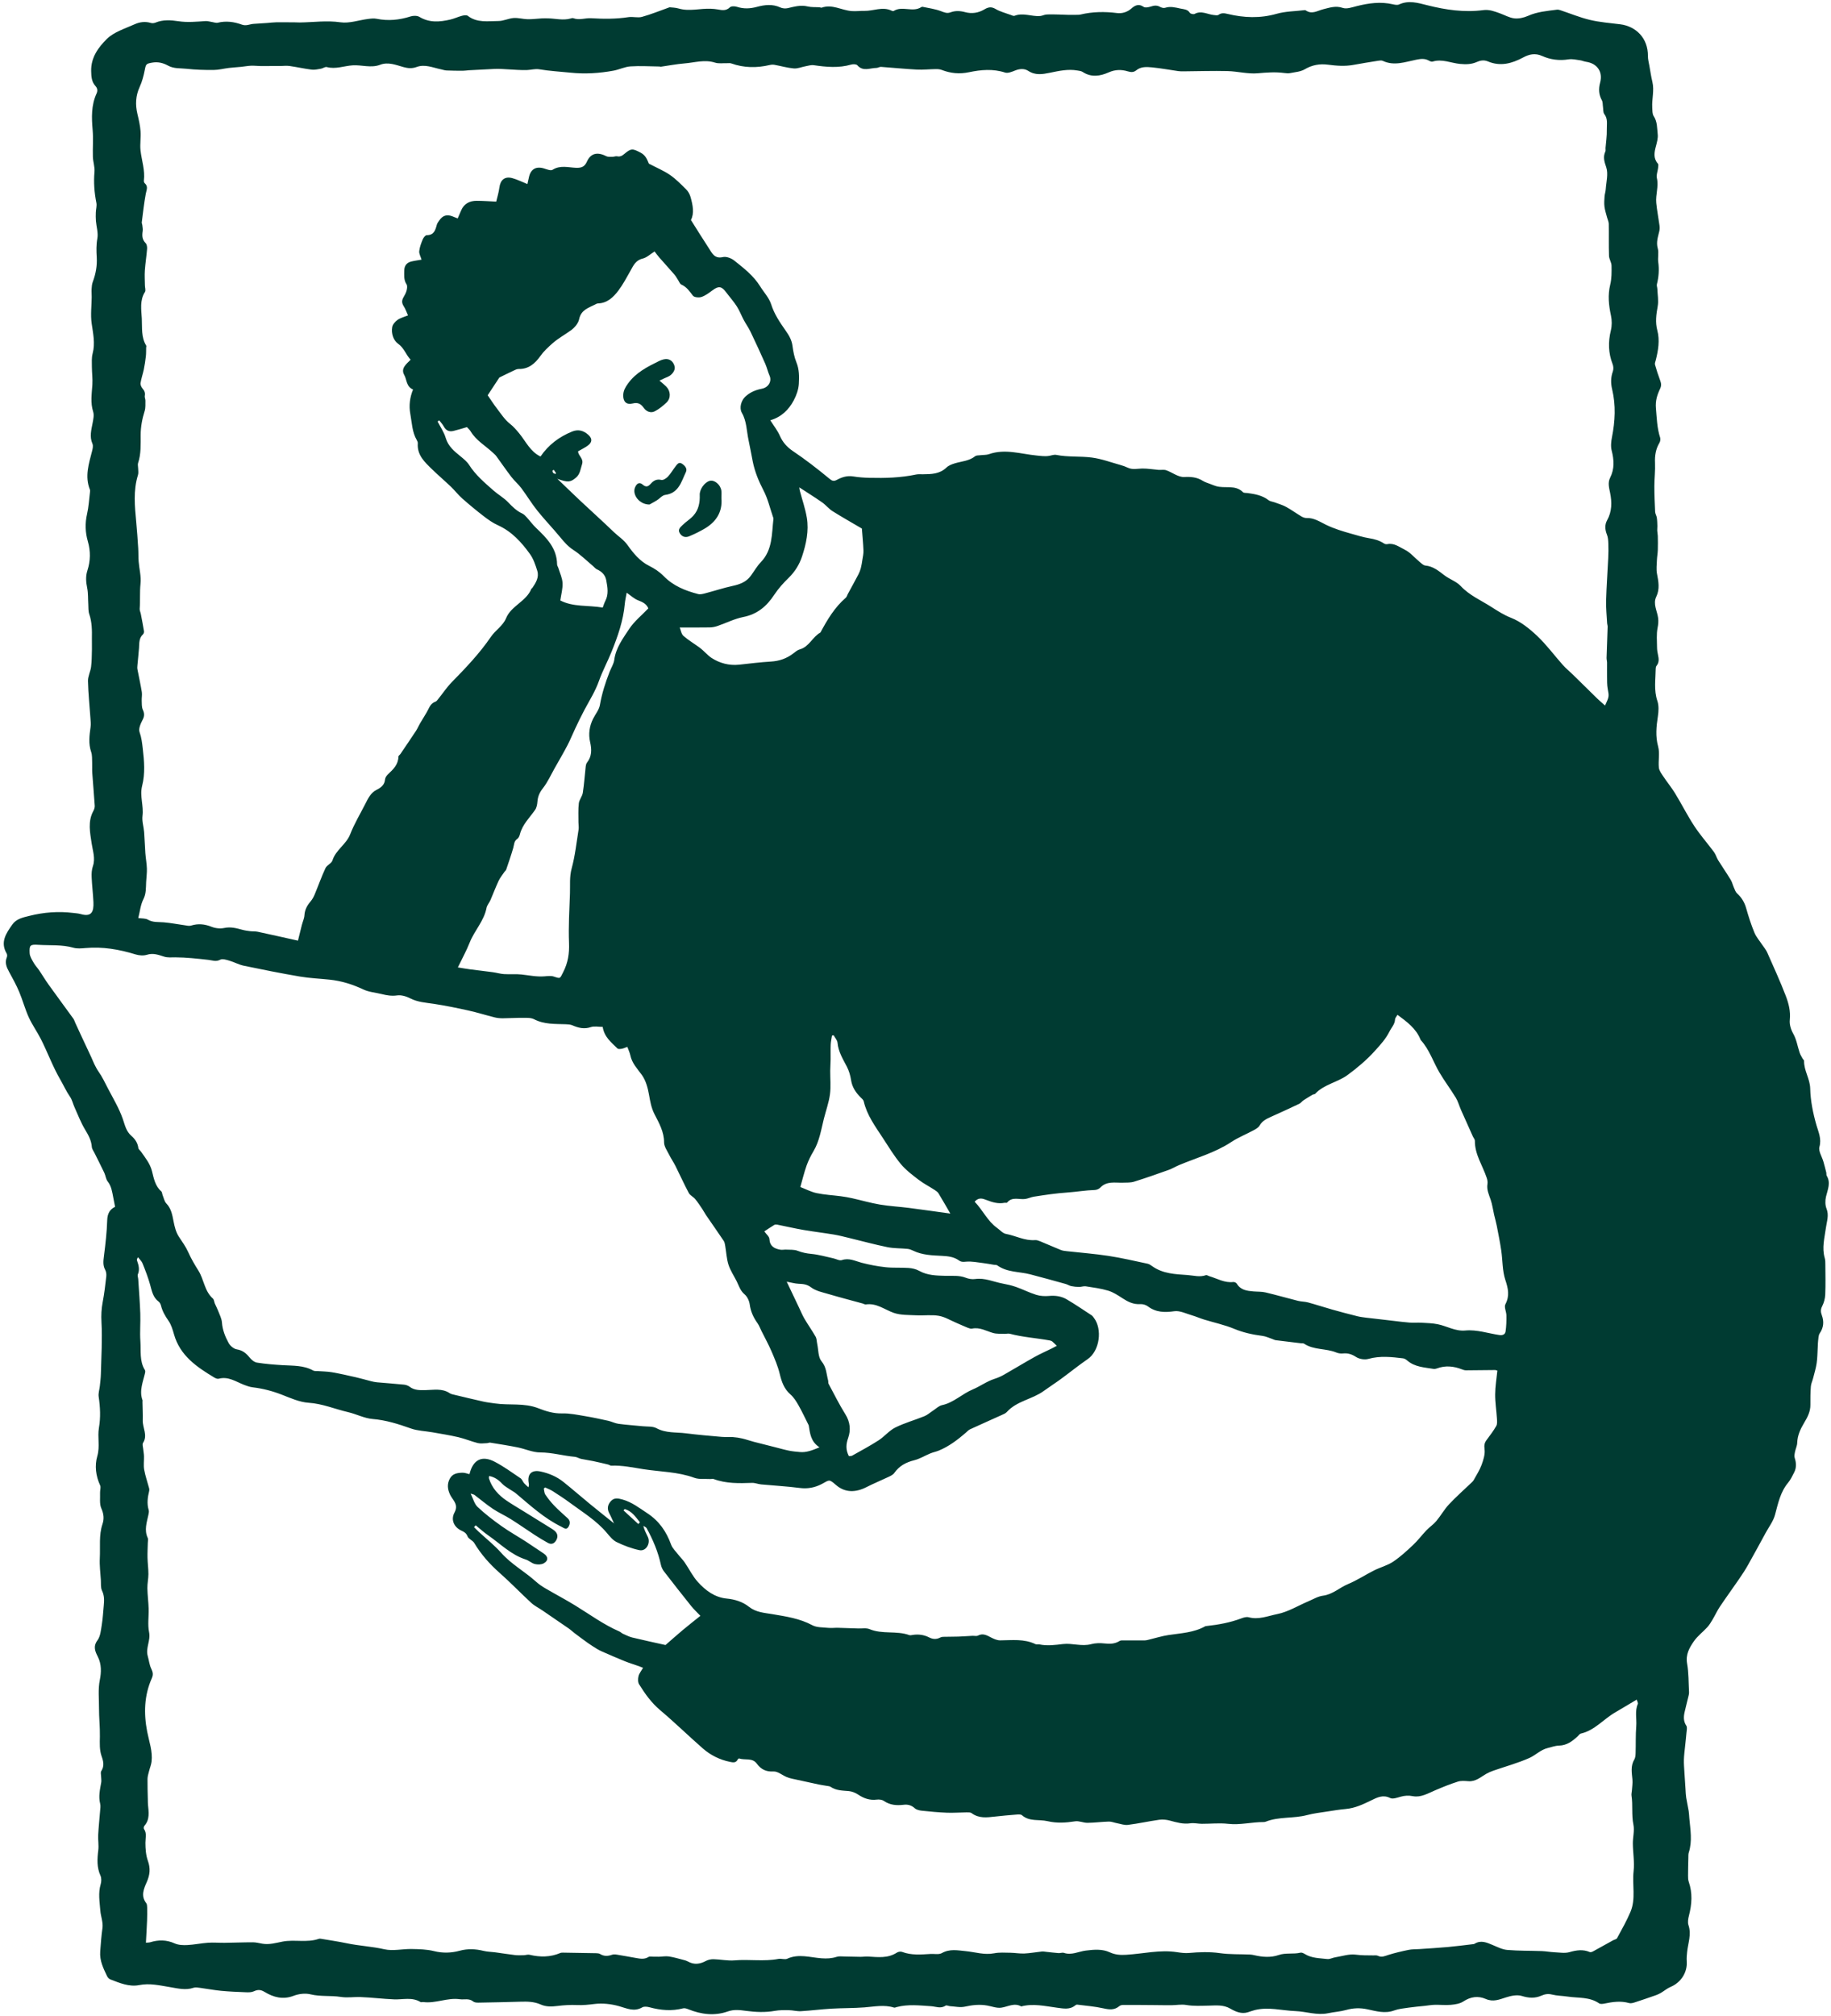 <?xml version="1.0" encoding="UTF-8" standalone="no"?><svg xmlns="http://www.w3.org/2000/svg" xmlns:xlink="http://www.w3.org/1999/xlink" fill="#003b32" height="1503" preserveAspectRatio="xMidYMid meet" version="1" viewBox="-2.8 -1.6 1365.8 1503.0" width="1365.8" zoomAndPan="magnify"><g id="change1_1"><path d="m83.038,898.098c-.57-2.946-.966-5.051-1.386-7.15-.822-4.11-1.327-8.237-4.124-11.777-1.375-1.739-1.549-4.377-2.543-6.477-2.346-4.957-4.869-9.831-7.297-14.749-.736-1.491-1.89-2.985-2-4.538-.352-4.936-2.607-8.877-5.099-13.02-3.123-5.191-5.291-10.962-7.802-16.514-1.183-2.614-1.793-5.588-3.392-7.892-2.812-4.053-4.778-8.535-7.201-12.696-5.703-9.795-9.483-20.397-14.582-30.404-2.787-5.468-6.432-10.521-8.964-16.092-2.791-6.138-4.517-12.754-7.144-18.976-2.151-5.095-4.823-9.986-7.495-14.841-1.939-3.523-3.402-6.933-1.695-11.002.329-.785.254-2.062-.175-2.795-4.938-8.417-.378-14.947,4.177-21.457,3.092-4.42,8.048-5.357,12.816-6.552,10.801-2.706,21.735-3.527,32.806-2.161,1.848.228,3.746.331,5.52.842,8.154,2.35,9.748-1.904,9.429-8.941-.282-6.238-1.077-12.453-1.343-18.691-.114-2.68.078-5.549.933-8.06,1.998-5.87-.072-11.258-.905-16.922-1.188-8.081-3.059-16.4,1.283-24.304.624-1.135,1.088-2.582,1.007-3.845-.531-8.212-1.277-16.41-1.855-24.619-.174-2.476.042-4.977-.07-7.461-.12-2.682.111-5.538-.736-7.999-2.143-6.221-1.31-12.337-.448-18.568.317-2.29.029-4.682-.131-7.017-.621-9.105-1.602-18.199-1.807-27.311-.079-3.516,1.874-7.031,2.323-10.619.537-4.283.501-8.642.623-12.971.075-2.654-.072-5.315-.025-7.971.111-6.2.097-12.338-1.972-18.353-.778-2.263-.554-4.882-.714-7.343-.262-4.021-.023-8.135-.807-12.047-.889-4.437-1.295-8.627.129-13.028,2.333-7.209,2.499-14.354.327-21.855-1.894-6.541-2.154-13.431-.561-20.35,1.213-5.268,1.494-10.753,2.162-16.144.083-.668.19-1.437-.046-2.026-3.942-9.856-.8-19.27,1.635-28.76.447-1.74.927-3.924.275-5.413-2.305-5.262-.87-10.268.104-15.427.524-2.777,1.222-5.935.418-8.469-2.137-6.736-1.045-13.334-.594-20.057.298-4.439-.339-8.933-.36-13.403-.016-3.315-.273-6.779.557-9.917,2.032-7.674.326-14.971-.732-22.519-.897-6.399-.025-13.044.032-19.58.018-2.009-.195-4.027-.072-6.027.11-1.774.262-3.631.878-5.271,2.227-5.931,3.343-12.058,2.96-18.335-.289-4.736-.41-9.281.466-14.072.757-4.137-.709-8.664-1.071-13.028-.176-2.129-.156-4.284-.079-6.422.085-2.366.866-4.831.42-7.069-1.53-7.679-2.118-15.313-1.412-23.155.326-3.625-1.07-7.371-1.191-11.078-.219-6.674.397-13.401-.182-20.032-.815-9.338-1.102-18.49,2.904-27.232.99-2.161.677-3.944-.827-5.626-2.874-3.216-3.073-6.848-3.177-11.125-.248-10.208,5.467-17.78,11.617-23.881,5.37-5.328,13.701-7.799,20.932-11.072,3.694-1.672,7.823-2.191,11.976-.936,1.052.318,2.45.173,3.486-.254,5.591-2.304,11.455-1.866,17.071-1.017,6.82,1.032,13.467.33,20.199-.098,1.567-.1,3.173.423,4.761.652,1.473.213,3.059.874,4.401.545,6.178-1.513,12.201-.686,17.949,1.424,3.299,1.211,5.962-.416,8.921-.571,3.365-.176,6.727-.423,10.089-.661,2.18-.154,4.356-.468,6.537-.496,4.698-.061,9.398.011,14.096.041,1.172.008,2.344.108,3.515.094,10.123-.116,20.117-1.633,30.416-.134,6.587.959,13.673-1.618,20.551-2.49,2.119-.269,4.37-.548,6.419-.13,8.646,1.764,16.996.911,25.348-1.758,1.996-.638,4.905-.652,6.596.368,7.454,4.497,15.178,3.796,23.023,1.973,2.934-.682,5.709-2.035,8.63-2.797,1.405-.367,3.47-.702,4.403.022,6.991,5.422,15.134,3.88,22.906,3.861,3.771-.009,7.507-1.975,11.316-2.247,3.441-.246,6.955.843,10.446.909,3.513.067,7.035-.434,10.556-.62,1.641-.087,3.291-.055,4.935-.011,5.487.149,10.962,1.641,16.466.12.651-.18,1.445-.475,2.001-.264,4.499,1.705,8.98-.239,13.422.037,9.298.577,18.522.628,27.768-.805,3.303-.512,6.957.667,10.099-.2,6.768-1.869,13.308-4.566,20.587-7.153,1.604.202,4.312.192,6.803.922,8.058,2.363,16.086-.217,24.113.174,1.684.082,3.38.211,5.034.515,3.223.591,6.206,1.172,9.053-1.582.98-.948,3.607-.907,5.18-.394,5.066,1.653,9.872,1.44,15.014.054,5.699-1.536,11.601-2.265,17.401.427,1.601.743,3.795.939,5.522.54,4.926-1.137,9.69-2.54,14.891-1.283,2.862.692,5.953.432,8.938.63.502.033,1.075.434,1.48.289,7.904-2.833,14.924,1.974,22.424,2.54,3.151.238,6.416-.213,9.4-.143,6.818.158,13.659-3.465,20.436-.12.429.212,1.142.406,1.462.201,6.42-4.102,14.147,1.257,20.548-2.857.274-.176.677-.335.97-.271,4.579.991,9.315,1.578,13.658,3.209,2.497.938,4.569,1.915,7.198.938,3.623-1.347,7.188-1.17,10.98-.15,4.879,1.313,9.818.627,14.225-2.01,2.849-1.705,5.213-2.285,8.448-.367,3.417,2.026,7.45,3.019,11.233,4.412.948.349,2.156.971,2.928.666,6.378-2.518,12.638.649,18.936.19,1.663-.121,3.272-1.041,4.933-1.142,2.961-.181,5.944-.047,8.917.008,2.497.046,4.991.195,7.488.249,1.819.039,3.639.02,5.458-.018,1.155-.024,2.349.038,3.457-.226,8.986-2.142,17.989-2.257,27.152-1.112,3.757.469,7.61-.569,10.749-3.331,2.659-2.34,5.444-3.867,9.146-1.291,1.178.82,3.627.342,5.288-.187,2.384-.76,4.486-1.185,6.834.14,1.12.632,2.785,1.137,3.907.777,3.964-1.273,7.613-.278,11.456.548,2.682.576,5.296.459,7.053,3.206.482.753,2.688,1.246,3.525.792,4.98-2.7,9.476.297,14.168.813,1.228.135,2.841.475,3.663-.123,2.253-1.641,4.434-1.245,6.798-.679,12.176,2.915,24.217,3.414,36.528-.087,6.607-1.879,13.75-1.876,20.653-2.709.331-.04.764-.076,1.002.093,4.723,3.356,8.732.287,13.272-.829,4.482-1.101,9.169-2.781,14.384-.967,2.957,1.029,6.96-.445,10.364-1.3,8.981-2.255,17.946-3.512,27.14-1.365,1.453.339,3.277.679,4.512.11,7.223-3.325,14.145-1.17,21.187.598,13.684,3.435,27.543,5.481,41.665,3.611,4.506-.597,8.354.947,12.334,2.365,3.62,1.29,7.134,3.379,10.839,3.782,3.319.361,7.107-.488,10.211-1.873,6.925-3.089,14.263-3.636,21.564-4.598.806-.106,1.709.115,2.503.378,7.329,2.432,14.52,5.42,21.998,7.222,7.416,1.787,15.121,2.334,22.721,3.299,11.666,1.481,20.753,10.262,20.638,23.663-.021,2.482.677,4.978,1.112,7.455.697,3.966,1.285,7.962,2.221,11.874,1.531,6.396-.491,12.718-.103,19.067.134,2.183-.013,4.772,1.089,6.432,2.787,4.199,2.454,8.946,2.976,13.462.335,2.905-.561,6.044-1.339,8.963-1.219,4.57-2.075,8.902,1.46,12.959.57.654.263,2.195.142,3.303-.272,2.491-1.423,5.14-.893,7.416,1.472,6.324-1.048,12.423-.451,18.594.547,5.654,1.668,11.251,2.427,16.887.183,1.358.148,2.823-.156,4.154-.966,4.235-2.464,8.229-1.145,12.862.897,3.153-.111,6.797.352,10.136.78,5.633.379,11.087-.994,16.56-.266,1.061.278,2.303.324,3.467.172,4.343,1.008,8.816.261,13.002-1.081,6.061-1.92,11.754-.273,17.978,1.927,7.28.696,14.788-1.144,22.083-.285,1.128-.876,2.405-.595,3.41,1.11,3.968,2.399,7.896,3.847,11.754.815,2.171,1.057,3.918-.056,6.244-2.15,4.491-3.586,8.956-3.098,14.479.656,7.414.8,14.784,3.15,21.947.371,1.13.089,2.821-.534,3.871-2.769,4.661-3.538,9.566-3.291,14.96.263,5.738-.494,11.514-.498,17.273-.005,6.409.264,12.823.585,19.226.073,1.459,1.038,2.855,1.258,4.33.308,2.056.341,4.158.414,6.243.039,1.133-.168,2.276-.113,3.407.065,1.343.403,2.677.429,4.018.068,3.506.12,7.016.004,10.519-.083,2.495-.564,4.977-.66,7.472-.129,3.357-.579,6.822.04,10.062,1.119,5.854,2.236,11.462-.545,17.238-2.6,5.4.746,10.587,1.4,15.855.318,2.564.109,4.728-.398,7.282-.936,4.712-.452,9.721-.412,14.606.016,1.859.297,3.748.708,5.566.661,2.92.956,5.69-1.132,8.231-.396.482-.564,1.28-.571,1.935-.094,8.067-1.492,16.106,1.234,24.167,1.186,3.506.955,7.766.383,11.535-1.149,7.573-1.908,14.855.208,22.55,1.338,4.867.006,10.412.526,15.587.228,2.273,1.896,4.509,3.245,6.539,2.866,4.314,6.2,8.331,8.893,12.743,4.908,8.04,9.146,16.507,14.314,24.368,4.435,6.747,9.855,12.841,14.669,19.349,1.34,1.812,1.918,4.169,3.121,6.104,3.039,4.886,6.325,9.619,9.319,14.53,1.075,1.763,1.54,3.889,2.393,5.8.672,1.506,1.193,3.288,2.34,4.333,3.369,3.068,5.565,6.628,6.819,11.048,1.75,6.166,3.703,12.314,6.153,18.227,1.388,3.35,3.942,6.218,5.975,9.301,1.197,1.815,2.691,3.497,3.557,5.458,4.754,10.755,9.67,21.457,13.879,32.428,2.148,5.599,3.665,11.468,3.004,17.862-.349,3.378.717,7.094,2.686,10.585,2.35,4.167,3.076,9.235,4.64,13.868.524,1.554,1.435,2.981,2.218,4.441.318.593,1.113,1.126,1.099,1.672-.186,7.23,4.383,13.231,4.571,20.681.23,9.124,2.086,18.328,4.674,27.331,1.447,5.034,3.912,10.085,2.215,16.136-.879,3.131,1.889,7.268,2.95,10.967.768,2.681,1.464,5.384,2.136,8.09.201.807-.039,1.811.352,2.47,3.184,5.367.669,10.367-.547,15.598-.655,2.819-.674,6.272.375,8.898,2.001,5.01.206,9.516-.431,14.252-1.008,7.496-3.127,14.956-.878,22.615.466,1.586.435,3.349.446,5.032.047,7.397.237,14.804-.076,22.188-.125,2.951-.966,6.082-2.307,8.71-1.229,2.409-1.129,4.278-.259,6.632,1.738,4.702,1.422,9.192-1.54,13.541-.997,1.463-.94,3.689-1.211,5.589-.211,1.484-.175,3.003-.266,4.505-.244,4.056-.237,8.149-.821,12.156-.552,3.784-1.698,7.485-2.642,11.207-.525,2.067-1.533,4.077-1.688,6.16-.339,4.55-.387,9.131-.342,13.697.051,5.127-2.237,9.357-4.742,13.546-2.724,4.556-4.899,9.242-5.086,14.739-.077,2.28-1.212,4.507-1.662,6.798-.289,1.471-.644,3.159-.205,4.498,1.226,3.734,1.367,7.333-.429,10.838-1.342,2.619-2.617,5.376-4.478,7.606-5.847,7.007-7.512,15.517-9.792,23.983-1.272,4.724-4.516,8.925-6.921,13.335-4.421,8.107-8.81,16.233-13.352,24.272-1.983,3.509-4.217,6.888-6.5,10.215-4.726,6.886-9.652,13.636-14.307,20.569-2.055,3.061-3.585,6.468-5.473,9.647-1.176,1.981-2.375,4.013-3.916,5.7-3.256,3.564-7.287,6.539-9.998,10.451-3.339,4.818-6.306,9.854-5.122,16.596,1.238,7.046,1.068,14.341,1.467,21.53.045.819-.145,1.67-.338,2.48-.969,4.054-2.028,8.086-2.951,12.15-.804,3.541-.98,6.908,1.257,10.266.832,1.248.233,3.531.093,5.326-.26,3.313-.675,6.614-1.002,9.922-.33,3.339-.803,6.675-.896,10.022-.088,3.157.203,6.327.386,9.488.251,4.336.55,8.669.844,13.002.133,1.965.178,3.947.487,5.886.525,3.293,1.289,6.547,1.831,9.838.297,1.804.339,3.65.504,5.477.77,8.529,2.323,17.06-.402,25.552-.403,1.256-.306,2.69-.339,4.044-.109,4.401-.218,8.804-.224,13.206-.002,1.514.022,3.126.509,4.527,2.945,8.461,2.359,16.866.149,25.366-.582,2.236-1.053,4.931-.345,6.994,2.393,6.974-.37,13.501-1.019,20.208-.212,2.189-.459,4.416-.285,6.593.665,8.302-4.195,15.972-12.018,19.265-2.552,1.074-4.751,2.972-7.161,4.41-1.134.676-2.347,1.267-3.592,1.704-5.248,1.842-10.503,3.665-15.797,5.371-1.39.448-3.066.946-4.367.572-6.256-1.799-12.361-.894-18.519.391-1.25.261-2.966.451-3.878-.179-7.194-4.966-15.63-3.846-23.575-5.059-3.851-.588-7.831-.568-11.581-1.507-2.896-.725-5.303-.322-7.865.804-4.84,2.126-9.466,1.853-14.651.246-3.505-1.087-8.048-.143-11.752,1.052-5.039,1.626-9.636,3.585-15.063,1.217-5.803-2.533-11.366-1.744-16.853,1.866-2.534,1.667-6.058,2.185-9.202,2.481-4.006.377-8.085-.106-12.128-.008-2.511.061-5.012.516-7.518.787-3.984.432-7.985.744-11.948,1.32-3.637.529-7.402.879-10.813,2.123-6.848,2.496-13.395.497-19.891-.887-5.464-1.165-10.557-.995-15.896.503-4.336,1.217-8.935,1.46-13.361,2.404-8.341,1.778-16.313-1.27-24.466-1.577-10.079-.379-20.119-3.289-30.261-.76-1.773.442-3.489,1.112-5.239,1.651-4.823,1.486-9.322-.563-13.028-2.717-5.228-3.04-10.616-2.354-15.86-2.251-5.741.113-11.37.48-17.117-.494-3.558-.603-7.336.167-11.017.193-4.535.033-9.071-.075-13.606-.108-7.449-.053-14.899-.125-22.349-.101-.952.003-2.12.276-2.818.864-3.687,3.109-7.533,2.666-11.959,1.672-6.389-1.436-12.992-1.926-19.51-2.767-.442-.057-1.031.219-1.4.524-4.171,3.443-8.833,2.397-13.584,1.782-8.874-1.148-17.741-3.356-26.753-.968-5.231-2.967-9.953.271-14.949.946-3.35.452-6.961-.978-10.448-1.605-5.622-1.011-11.061-.411-16.648.835-3.47.774-7.323-.131-11-.347-1.153-.068-2.686-.91-3.375-.432-3.617,2.51-7.192.684-10.84.444-8.563-.566-17.168-1.601-25.672.647-.64.169-1.379.56-1.928.387-7.367-2.321-14.705-.713-22.098-.15-8.211.626-16.478.471-24.704.954-7.563.444-15.095,1.437-22.658,1.874-2.975.172-5.996-.701-9.002-.75-3.487-.057-7.045-.099-10.456.506-7.243,1.284-14.334.962-21.608-.009-4.332-.579-8.79-1.212-13.494.449-9.868,3.485-19.845,2.262-29.512-1.65-1.193-.483-2.694-.957-3.851-.657-8.44,2.183-16.711,1.448-25.007-.791-1.711-.462-4.047-.754-5.42.041-6.132,3.553-11.445.784-17.343-.876-5.845-1.645-12.348-2.373-18.331-1.632-4.382.543-8.588.992-13.012.797-4.858-.214-9.788.069-14.617.687-4.325.553-8.515.674-12.504-1.108-4.829-2.159-9.854-2.223-14.976-2.076-10.459.3-20.921.535-31.383.706-1.328.022-3.007-.087-3.936-.85-3.151-2.586-6.684-1.223-10.049-1.697-9.328-1.313-18.026,3.329-27.22,2.099-.663-.089-1.527.312-2.007.015-6.275-3.879-13.092-1.75-19.721-2.01-8.442-.331-16.855-1.437-25.297-1.735-4.853-.172-9.529.698-14.632-.108-7.343-1.16-14.979-.09-22.521-1.928-3.878-.945-8.688-.37-12.473,1.087-8.048,3.098-15.102,1.145-21.8-2.916-2.942-1.784-5.106-1.725-7.996-.386-1.664.771-3.81.762-5.724.689-6.212-.239-12.434-.493-18.62-1.08-5.225-.495-10.398-1.507-15.608-2.193-1.641-.216-3.484-.585-4.958-.078-5.963,2.05-11.872.44-17.592-.491-7.673-1.249-15.025-3.07-23.023-1.49-7.451,1.472-14.595-1.616-21.523-4.28-1.002-.385-1.958-1.509-2.44-2.527-2.741-5.784-5.563-11.41-5.054-18.296.433-5.852.852-11.64,1.682-17.471.597-4.193-1.273-8.685-1.611-13.076-.499-6.474-1.669-12.955.258-19.469.589-1.991.705-4.625-.118-6.44-2.818-6.211-2.467-12.46-1.654-18.954.472-3.767-.26-7.669-.065-11.491.302-5.908.962-11.796,1.412-17.697.141-1.841.499-3.8.06-5.527-1.386-5.455-.121-10.676.802-15.971.222-1.275-.056-2.634-.071-3.955-.016-1.507-.574-3.39.116-4.452,2.363-3.639,1.588-7.202.315-10.757-1.769-4.941-1.457-9.954-1.369-15.071.12-7.027-.701-14.067-.66-21.099.04-6.986-.815-13.889.616-21.021,1.097-5.464,1.38-11.609-1.508-17.296-1.889-3.72-3.731-7.525-.274-12.163,2.239-3.004,2.582-7.594,3.235-11.563.795-4.835,1.021-9.763,1.498-14.65.361-3.702.438-7.209-1.319-10.828-1.104-2.274-.707-5.303-.874-8-.334-5.396-1.058-10.821-.777-16.189.444-8.483-.802-17.113,1.992-25.434,1.334-3.974.967-7.619-.854-11.726-1.499-3.381-.788-7.763-.949-11.706-.074-1.812.748-3.927.07-5.403-3.277-7.136-4.206-14.712-2.104-21.961,2.058-7.097-.001-14.07,1.195-21.011,1.331-7.726.96-15.429-.195-23.178-.379-2.545.59-5.279.866-7.935.314-3.024.709-6.052.781-9.086.307-12.865,1.134-25.765.442-38.581-.28-5.191-.047-9.975.913-14.98,1.207-6.295,1.947-12.687,2.671-19.061.182-1.607-.058-3.528-.812-4.921-1.849-3.414-1.374-6.744-.918-10.368,1.113-8.848,2.141-17.744,2.423-26.645.153-4.849,1.863-8.037,5.883-9.978Zm372.433,236.178c.104.156.207.311.311.467-.019-.091-.008-.233-.062-.264-.106-.06-.247-.059-.373-.083-1.199-2.591-2.271-5.252-3.629-7.757-1.899-3.503-1.258-6.611,1.32-9.311,2.452-2.568,5.38-1.903,8.494-1.046,7.032,1.935,12.531,6.306,18.485,10.21,8.883,5.825,14.248,13.68,17.771,23.4,1.029,2.839,3.555,5.153,5.482,7.641,1.495,1.93,3.288,3.644,4.663,5.65,3.312,4.832,5.914,10.271,9.798,14.564,5.731,6.333,12.594,11.523,21.587,12.387,6.094.585,11.868,2.411,16.508,6.088,5.351,4.241,11.41,4.49,17.574,5.535,10.156,1.722,20.365,3.205,29.742,8.244,3.317,1.783,7.782,1.546,11.751,1.956,2.44.252,4.936-.091,7.404-.034,5.05.115,10.099.309,15.148.491,2.819.102,5.955-.519,8.397.503,9.553,4.001,20.064.97,29.625,4.447.733.266,1.694-0,2.531-.129,4.324-.663,8.428-.12,12.365,1.888,2.707,1.381,5.419,1.55,8.285.005,1.193-.643,2.873-.464,4.336-.51,3.024-.095,6.054-.028,9.077-.142,3.526-.132,7.046-.399,10.57-.578,1.346-.068,2.932.396,4.002-.161,3.809-1.986,6.766-.203,9.989,1.48,2.036,1.064,4.421,2.076,6.643,2.063,8.89-.054,17.846-1.284,26.301,2.811.825.4,1.998.006,2.961.208,5.871,1.23,11.677.431,17.529-.265,6.992-.831,13.955,1.981,21.069.078,3.185-.852,6.752-.887,10.058-.514,4.042.457,7.726.326,11.25-1.913.763-.485,1.969-.364,2.972-.367,5.205-.016,10.41.046,15.615.009,1.004-.007,2.017-.283,3.007-.519,4.929-1.175,9.796-2.741,14.787-3.493,9.323-1.405,18.856-1.744,27.367-6.515.282-.158.656-.172.992-.208,8.879-.953,17.608-2.544,26.013-5.709,1.696-.639,3.804-1.265,5.429-.821,7.458,2.035,14.505-1.016,21.36-2.382,8.053-1.605,15.491-6.261,23.22-9.536,3.576-1.515,7.11-3.69,10.841-4.163,7.247-.918,12.317-5.999,18.64-8.629,6.768-2.815,12.976-6.945,19.557-10.246,4.625-2.32,9.863-3.615,14.109-6.446,5.405-3.603,10.26-8.107,15.019-12.578,3.552-3.336,6.484-7.322,9.865-10.853,2.319-2.422,5.215-4.325,7.356-6.878,3.362-4.011,5.95-8.706,9.509-12.509,5.297-5.659,11.159-10.789,16.766-16.16.609-.584,1.25-1.203,1.647-1.93,2.036-3.724,4.417-7.336,5.862-11.286,1.367-3.737,2.716-7.977,2.207-11.744-.395-2.919-.026-4.725,1.541-6.842,2.513-3.394,5.126-6.757,7.191-10.419.853-1.513.614-3.779.494-5.678-.38-5.983-1.356-11.957-1.311-17.929.044-5.884,1.052-11.76,1.639-17.652-.68-.19-1.166-.448-1.65-.444-7.241.061-14.482.184-21.723.212-.978.004-2.003-.312-2.928-.677-6.208-2.45-12.456-3.099-18.85-.709-.771.288-1.702.449-2.5.315-6.799-1.144-13.902-1.337-19.538-6.212-.87-.753-2.007-1.517-3.096-1.646-8.624-1.027-17.185-2.019-25.871.4-2.786.776-6.782.167-9.192-1.398-3.254-2.114-6.216-3.043-9.956-2.634-1.621.177-3.454-.165-4.982-.785-7.697-3.123-16.625-1.691-23.866-6.504-.628-.418-1.653-.237-2.493-.338-6.22-.746-12.443-1.464-18.655-2.27-.966-.125-1.871-.686-2.82-.998-2.351-.773-4.663-1.892-7.078-2.206-7.25-.944-14.228-2.416-21.094-5.264-7.253-3.009-15.07-4.646-22.614-6.97-3.029-.933-5.942-2.251-8.985-3.127-4.317-1.243-8.893-3.607-13.02-3.04-7.243.996-13.667.967-19.741-3.587-1.518-1.138-3.852-1.828-5.744-1.705-5.1.331-9.15-1.711-13.223-4.365-3.365-2.193-6.864-4.511-10.643-5.655-5.411-1.639-11.114-2.367-16.729-3.248-1.61-.253-3.349.47-5.026.453-1.952-.02-3.933-.206-5.839-.611-1.454-.309-2.774-1.21-4.219-1.61-8.795-2.438-17.586-4.891-26.421-7.176-8.202-2.122-17.18-1.353-24.534-6.678-.612-.443-1.653-.291-2.492-.427-2.673-.432-5.333-.961-8.019-1.282-4.168-.498-8.392-1.376-12.513-1.059-2.144.165-3.717.43-5.554-.898-3.701-2.676-8.094-3.188-12.519-3.415-7.364-.377-14.759-.527-21.61-3.855-1.332-.647-2.805-1.212-4.259-1.359-5.003-.505-10.131-.299-15.02-1.296-9.586-1.955-19.039-4.556-28.556-6.851-3.769-.909-7.533-1.896-11.351-2.528-7.615-1.262-15.291-2.166-22.896-3.48-6.444-1.113-12.82-2.614-19.238-3.884-.742-.147-1.713-.174-2.314.186-2.539,1.521-4.977,3.209-7.424,4.818,1.464,2.079,3.678,3.802,3.788,5.649.322,5.433,3.651,7.205,8.11,7.996,1.451.257,3.005-.136,4.501-.047,2.833.169,5.89-.125,8.428.866,3.387,1.324,6.655,1.985,10.282,2.322,5.511.512,10.922,2.121,16.37,3.293,2.14.461,4.581,1.931,6.334,1.331,5.423-1.855,9.865.681,14.728,1.954,5.876,1.539,11.91,2.691,17.948,3.341,5.685.612,11.478.153,17.195.565,2.658.191,5.521.844,7.818,2.131,6.211,3.481,12.945,3.529,19.682,3.728,5.058.149,10.122-.519,15.074,1.428,2.147.844,4.748,1.271,7.009.948,7.206-1.029,13.626,2.092,20.385,3.357,3.431.643,6.882,1.409,10.165,2.568,5.071,1.791,9.91,4.278,15.035,5.86,2.99.923,6.388,1.114,9.528.825,4.741-.437,9.219.216,13.197,2.551,6.356,3.731,12.457,7.898,18.631,11.934.665.435,1.133,1.199,1.635,1.854,6.43,8.374,4.383,24.564-4.625,30.75-6.831,4.691-13.279,9.936-19.973,14.83-4.224,3.088-8.643,5.91-12.881,8.979-8.591,6.221-20.052,7.375-27.5,15.656-.97,1.079-2.561,1.665-3.949,2.294-7.838,3.558-15.722,7.017-23.537,10.625-1.188.548-2.109,1.682-3.138,2.564-6.164,5.285-12.581,10.198-20.177,13.29-2.021.823-4.212,1.231-6.228,2.063-4.014,1.657-7.815,4.062-11.968,5.092-6.196,1.538-11.232,4.23-14.946,9.537-.975,1.393-2.911,2.232-4.554,3.017-5.346,2.556-10.853,4.788-16.128,7.479-8.026,4.094-15.983,4.351-22.838-1.624-5.332-4.648-4.899-3.643-10.446-.732-5.258,2.759-10.6,3.769-16.606,2.992-9.532-1.233-19.156-1.742-28.733-2.649-2.297-.217-4.575-1.212-6.836-1.133-9.663.339-19.276.601-28.553-2.87-.729-.273-1.664.051-2.498.001-4.01-.237-8.348.396-11.966-.929-12.321-4.512-25.328-4.446-38.006-6.427-7.901-1.235-15.816-2.945-23.924-2.617-.776.031-1.555-.65-2.369-.845-3.727-.892-7.457-1.784-11.208-2.567-2.958-.617-5.968-.991-8.918-1.639-1.595-.35-3.083-1.39-4.671-1.53-8.659-.762-17.035-3.265-25.884-3.277-5.586-.008-11.134-2.632-16.763-3.765-6.776-1.363-13.615-2.417-20.439-3.524-.785-.127-1.65.363-2.483.383-2.291.056-4.696.461-6.853-.08-4.865-1.221-9.539-3.226-14.419-4.366-6.424-1.501-12.964-2.516-19.467-3.669-5.327-.944-10.93-1.055-15.954-2.829-9.322-3.292-18.515-6.252-28.533-7.067-6.23-.507-12.196-3.701-18.408-5.139-9.788-2.266-19.048-6.297-29.379-6.97-6.72-.438-13.391-3.447-19.827-5.962-7.105-2.776-14.326-4.66-21.876-5.551-2.141-.252-4.261-1.003-6.294-1.78-6.167-2.357-11.835-6.582-19.101-4.621-.967.261-2.365-.358-3.339-.943-13.045-7.842-25.461-16.254-29.97-32.126-.999-3.518-2.088-7.24-4.135-10.17-2.474-3.541-4.531-7.073-5.567-11.258-.268-1.084-.886-2.338-1.743-2.976-4.366-3.251-5.106-8.132-6.456-12.898-1.505-5.314-3.51-10.502-5.574-15.634-.684-1.7-2.224-3.057-3.372-4.57-.787,1.131-.963,1.845-.758,2.425,1.198,3.389,2.173,6.707.644,10.33-.406.962.192,2.33.267,3.515.543,8.579,1.244,17.154,1.546,25.742.241,6.865-.427,13.778.069,20.614.521,7.182-.793,14.736,3.326,21.402.316.512.355,1.349.216,1.966-1.536,6.822-4.6,13.49-1.932,20.71.107.291-.057.673-.051,1.011.081,4.665.332,9.333.215,13.992-.14,5.554,3.851,11.011.202,16.714-.665,1.039-.01,2.958.123,4.463.159,1.812.543,3.611.595,5.423.095,3.341-.455,6.772.125,10.011.846,4.728,2.471,9.316,3.713,13.977.167.625.168,1.364.016,1.994-1.137,4.695-1.81,9.365-.358,14.153.318,1.048.049,2.345-.189,3.477-1.213,5.768-3.297,11.467-.496,17.396.455.963.053,2.336.027,3.519-.081,3.738-.308,7.479-.222,11.212.094,4.059.678,8.112.672,12.167-.005,3.511-.825,7.026-.768,10.53.081,5.038.781,10.064.939,15.103.185,5.911-.834,12.018.333,17.697,1.28,6.23-2.73,11.756-1.001,17.757.908,3.151,1.21,6.563,2.614,9.456,1.223,2.523,1.635,4.379.429,7.082-5.736,12.858-6.102,26.298-3.45,39.902,1.443,7.4,4.176,14.618,3.249,22.323-.29,2.412-1.295,4.733-1.884,7.118-.466,1.887-1.101,3.803-1.128,5.714-.073,5.178.135,10.361.237,15.542.023,1.179.009,2.364.112,3.537.486,5.529,1.542,11.123-2.675,15.897-.453.513-.673,1.859-.33,2.347,2.323,3.303,1.067,6.79,1.081,10.311.018,4.522.361,9.298,1.869,13.496,2.003,5.575,1.512,10.374-.801,15.642-2.208,5.028-4.69,10.382-.466,15.832.648.836.69,2.273.713,3.438.064,3.229.051,6.465-.08,9.692-.217,5.347-.549,10.689-.852,16.381,1.561-.151,2.411-.095,3.172-.328,6.208-1.905,12.166-1.892,18.294.861,2.779,1.249,6.285,1.376,9.422,1.219,5.166-.259,10.286-1.368,15.452-1.726,4.085-.283,8.211.103,12.317.052,7.064-.087,14.126-.383,21.189-.376,2.337.002,4.678.639,7.008,1.039,5.16.886,10.002-.57,15.008-1.551,8.893-1.742,18.203,1.01,27.062-2.06.463-.16,1.029-.163,1.52-.08,6.52,1.104,13.073,2.056,19.543,3.403,9.197,1.916,18.592,2.327,27.819,4.435,6.45,1.474,13.593-.31,20.417-.179,5.571.107,11.299.217,16.651,1.553,6.552,1.636,12.876,1.428,19.13-.269,6.096-1.654,11.934-1.356,17.939.119,2.73.67,5.622.66,8.429,1.038,4.952.667,9.887,1.476,14.848,2.062,2.153.254,4.355.162,6.533.117,1.5-.031,3.092-.655,4.477-.323,7.792,1.869,15.409,1.837,22.887-1.339.598-.254,1.336-.262,2.007-.253,8.247.114,16.495.234,24.741.411,1.0.021,2.146.13,2.961.628,2.888,1.762,5.749,1.637,8.814.553,1.061-.376,2.374-.315,3.52-.13,4.796.771,9.57,1.676,14.356,2.511,3.188.556,6.332,1.183,9.398-.767.822-.523,2.203-.199,3.327-.209,1.475-.012,2.951.075,4.425.04,2.507-.06,5.072-.566,7.505-.191,3.788.583,7.492,1.726,11.219,2.679.973.249,1.972.547,2.837,1.039,4.611,2.625,8.998,2.044,13.526-.397,1.679-.905,3.844-1.326,5.769-1.276,5.201.134,10.449,1.302,15.575.859,10.911-.943,21.888.995,32.753-1.082,2.102-.402,4.685.703,6.48-.122,8.513-3.911,17.076-.97,25.519-.346,4.046.299,7.646.143,11.432-1.083,1.739-.563,3.775-.277,5.675-.254,4.016.049,8.031.218,12.047.255,1.836.017,3.683-.326,5.509-.221,7.414.428,14.864,1.502,21.662-2.923.998-.65,2.748-.959,3.818-.552,6.938,2.637,14.055,2.008,21.185,1.56,2.872-.181,6.269.622,8.519-.64,5.911-3.318,11.731-2.061,17.819-1.469,7.044.685,13.929,3.024,21.229,1.6,3.903-.761,8.041-.448,12.07-.394,3.502.047,7.015.72,10.497.557,4.335-.203,8.637-1.028,12.965-1.475,1.151-.119,2.345.141,3.516.261,2.983.306,5.96.702,8.949.918,1.336.097,2.839-.572,4.021-.17,5.735,1.949,10.933-1.043,16.336-1.715,6.148-.764,12.314-1.283,17.848,1.286,4.143,1.923,8.06,2.106,12.279,1.858,12.629-.745,25.125-3.938,37.91-1.951,2.955.459,6.016.853,8.967.592,7.695-.68,15.274-.968,23.026.13,7.381,1.045,14.955.718,22.443,1.04,1.142.049,2.289.279,3.408.537,6.019,1.39,12.114,1.848,17.996-.177,5.336-1.838,10.895-.445,16.234-1.748.976-.238,2.349.442,3.327,1.043,5.137,3.155,11.013,3.021,16.661,3.699,1.862.223,3.857-.933,5.824-1.253,5.148-.84,10.459-2.663,15.432-2.012,4.416.579,8.694.534,13.049.556,1.178.006,2.528-.197,3.499.292,2.824,1.42,5.151.165,7.779-.651,4.968-1.542,10.06-2.733,15.16-3.776,2.558-.523,5.249-.387,7.879-.571,7.088-.494,14.186-.889,21.261-1.534,6.517-.594,13.01-1.46,19.513-2.215.161-.019.323-.114.466-.204,4.742-2.956,9.084-.951,13.545.914,3.532,1.476,7.158,3.359,10.86,3.672,8.551.723,17.176.54,25.766.856,3.187.117,6.355.736,9.543.883,3.708.171,7.665.892,11.09-.095,5.228-1.506,10.087-2.234,15.214-.049.692.295,1.906-.254,2.724-.697,4.875-2.638,9.702-5.367,14.553-8.05,1.019-.564,2.577-.793,3.031-1.637,3.497-6.493,7.195-12.927,10.038-19.712,4.056-9.681,1.145-20.121,2.282-30.19.764-6.768-.495-13.745-.561-20.631-.045-4.708,1.348-9.615.423-14.087-1.494-7.22-.314-14.466-1.415-21.621-.195-1.266.218-2.619.3-3.934.167-2.661.604-5.349.382-7.98-.426-5.063-1.525-10.063,1.347-14.882.813-1.364.971-3.252,1.023-4.913.214-6.699-.051-13.43.483-20.099.44-5.493-1.184-11.13,1.169-16.524.335-.769-.491-2.044-.829-3.26-5.628,3.348-10.805,6.499-16.05,9.533-8.693,5.028-15.299,13.437-25.659,15.801-.863.197-1.532,1.278-2.272,1.97-3.989,3.728-8.162,6.865-14.064,6.999-2.806.064-5.597,1.13-8.38,1.806-5.251,1.274-9.045,5.377-13.713,7.441-8.621,3.812-17.822,6.306-26.759,9.413-1.831.636-3.646,1.41-5.325,2.372-4.199,2.404-7.859,5.922-13.293,5.497-2.635-.206-5.496-.462-7.933.314-5.786,1.843-11.446,4.136-17.034,6.535-5.312,2.281-10.61,5.439-16.446,4.313-3.381-.652-6.167-.444-9.292.432-2.501.701-5.738,1.917-7.659.946-5.344-2.702-9.686-.421-14.029,1.689-6.137,2.981-12.2,5.881-19.146,6.489-4.502.394-8.978,1.134-13.448,1.835-5.146.807-10.372,1.37-15.386,2.702-10.137,2.693-20.938,1.008-30.852,4.925-.466.184-1.0.276-1.502.273-8.858-.052-17.535,2.355-26.532,1.323-6.454-.74-13.072.006-19.617-.023-2.86-.012-5.789-.781-8.562-.369-5.393.801-10.293-.701-15.344-2.038-2.506-.663-5.301-.954-7.851-.595-7.826,1.102-15.567,2.83-23.405,3.814-2.673.335-5.538-.783-8.305-1.297-1.962-.364-3.917-1.222-5.857-1.17-5.324.142-10.637.875-15.958.923-3.078.028-6.281-1.571-9.224-1.117-6.927,1.068-13.573,1.523-20.596-.11-6.327-1.472-13.391.522-19.052-4.432-.925-.809-2.963-.576-4.459-.462-5.184.395-10.362.899-15.532,1.459-6.058.656-12.081,1.552-17.516-2.514-.927-.693-2.559-.612-3.863-.602-4.891.038-9.791.435-14.669.246-6.21-.242-12.415-.818-18.597-1.478-1.858-.198-4.05-.693-5.36-1.865-2.521-2.257-5.071-2.958-8.375-2.561-5.128.617-10.116.263-14.66-2.894-1.361-.946-3.586-1.173-5.319-.958-5.196.645-9.572-.893-13.834-3.742-2.038-1.362-4.61-2.408-7.026-2.62-4.702-.413-9.395-.346-13.53-3.166-.765-.522-1.889-.547-2.862-.725-1.934-.354-3.893-.583-5.815-.99-6.74-1.428-13.473-2.889-20.198-4.388-1.396-.311-2.793-.724-4.104-1.287-3.231-1.389-6.485-4.229-9.597-4.058-5.625.309-9.385-1.615-12.469-5.833-3.392-4.64-8.835-2.351-13.146-3.89-.261-.093-.959.432-1.139.816-1.29,2.763-3.791,2.128-5.778,1.725-7.61-1.546-14.468-4.965-20.27-10.04-10.717-9.375-20.921-19.347-31.804-28.519-6.52-5.495-11.277-12.182-15.661-19.226-.979-1.573-.921-4.234-.429-6.161.544-2.132,2.134-3.996,3.362-6.142-1.033-.414-2.107-.889-3.21-1.278-3.483-1.23-7.034-2.289-10.455-3.669-5.628-2.27-11.183-4.72-16.75-7.138-1.386-.602-2.75-1.29-4.037-2.08-2.31-1.417-4.606-2.869-6.815-4.437-3.31-2.349-6.555-4.79-9.797-7.233-1.479-1.115-2.816-2.426-4.334-3.478-6.523-4.522-13.082-8.991-19.643-13.457-2.795-1.903-5.928-3.425-8.385-5.687-7.969-7.334-15.467-15.192-23.585-22.35-7.431-6.551-13.825-13.791-18.925-22.279-1.163-1.935-4.181-2.916-4.956-4.883-.959-2.433-2.457-3.334-4.522-4.273-5.567-2.534-8.149-8.098-5.265-13.462,1.992-3.705,1.307-6.254-.634-9.209-.931-1.417-1.983-2.785-2.696-4.308-1.79-3.824-2.28-7.669-.21-11.672,2.068-3.999,5.744-4.451,9.49-4.569,1.74-.055,3.506.699,5.25,1.083,2.633-10.861,9.297-14.263,18.959-9.182,6.669,3.507,12.832,7.996,19.1,12.226,1.177.794,1.687,2.519,2.674,3.668.961,1.119,2.14,2.051,3.223,3.065.566-1.515.379-2.315.237-3.123-1.196-6.834,2.205-10.078,8.966-8.611,6.247,1.355,12.021,3.821,16.999,7.812,6.689,5.362,13.156,11.001,19.785,16.44,5.995,4.919,12.079,9.729,18.124,14.587Zm738.99-609.904c3.189-6.869,3.016-6.837,1.963-12.543-.547-2.962-.426-6.058-.482-9.096-.064-3.464.044-6.931.004-10.396-.013-1.169-.398-2.341-.362-3.503.239-7.753.562-15.503.809-23.255.027-.83-.342-1.665-.386-2.506-.3-5.692-.919-11.396-.76-17.078.294-10.56,1.085-21.106,1.589-31.662.168-3.517.217-7.051.081-10.568-.088-2.272-.192-4.699-1.033-6.753-1.504-3.677-1.731-7.465.069-10.671,3.722-6.628,3.677-13.541,2.281-20.487-.786-3.91-1.867-7.587.037-11.364,3.321-6.588,2.912-13.238,1.129-20.209-.793-3.099-.426-6.704.211-9.921,2.361-11.926,2.986-23.85.139-35.715-1.119-4.666-1.036-8.942.544-13.429.555-1.576.445-3.738-.173-5.315-3.254-8.301-3.43-16.585-1.319-25.221.855-3.496.819-7.505.059-11.039-1.658-7.714-2.456-15.21-.542-23.062,1.104-4.529,1.056-9.413.975-14.127-.042-2.449-1.805-4.861-1.886-7.319-.263-7.944-.035-15.903-.173-23.853-.028-1.592-.861-3.163-1.273-4.757-.694-2.688-1.598-5.355-1.942-8.09-.314-2.496-.106-5.078.071-7.608.122-1.743.753-3.451.864-5.193.355-5.533,2.047-11.57.402-16.464-1.458-4.336-2.57-7.745-.64-11.907.323-.698.033-1.664.096-2.501.345-4.536,1.093-9.082.954-13.601-.12-3.899.994-8.046-1.855-11.725-.99-1.278-.713-3.542-.999-5.358-.259-1.642-.075-3.518-.822-4.889-2.341-4.293-2.586-8.465-1.307-13.221,2.198-8.171-2.302-14.364-10.569-15.523-1.499-.21-2.93-.92-4.429-1.116-2.839-.372-5.798-1.118-8.541-.676-6.88,1.107-13.612.222-19.678-2.502-5.364-2.409-9.793-1.256-14.196,1.104-8.446,4.527-17.013,6.836-26.279,2.938-2.949-1.24-5.64-.764-8.327.428-4.015,1.781-8.069,1.832-12.423,1.431-6.83-.63-13.452-3.947-20.551-1.733-.807.252-2.011-.335-2.882-.808-3.069-1.668-6.1-1.24-9.383-.577-8.211,1.657-16.424,4.808-24.884.83-.972-.457-2.363-.243-3.515-.061-6.104.964-12.21,1.931-18.284,3.062-6.344,1.181-12.671.693-18.96-.13-6.297-.825-11.93.168-17.522,3.461-3.041,1.791-7.032,2.04-10.638,2.768-1.452.293-3.04.159-4.532-.041-6.618-.887-13.116-.391-19.781.198-7.401.653-15-1.443-22.53-1.628-10.925-.269-21.865.11-32.799.192-1.35.01-2.718.007-4.05-.181-6.536-.925-13.04-2.163-19.603-2.789-3.984-.38-8.192-.651-11.705,2.234-1.869,1.536-3.896,1.455-6.226.75-4.753-1.44-9.415-1.398-14.198.722-6.421,2.846-13.06,3.952-19.549-.304-1.066-.699-2.553-.826-3.873-1.059-6.992-1.238-13.769.291-20.552,1.684-5.489,1.127-10.814,2.06-16.08-1.386-2.84-1.859-6.301-1.686-9.692-.354-2.425.952-5.475,2.287-7.639,1.584-9.019-2.929-18.054-2.104-26.867-.257-7.189,1.507-13.721.855-20.367-1.694-1.362-.523-2.955-.64-4.437-.621-4.739.06-9.494.602-14.211.355-8.899-.466-17.772-1.393-26.664-2.014-1.116-.078-2.278.776-3.421.78-4.801.017-9.953,2.932-14.241-1.977-.768-.879-3.209-.913-4.636-.501-9.283,2.684-18.543,1.807-27.879.446-1.996-.291-4.162.435-6.229.811-2.89.526-5.818,1.843-8.626,1.602-4.848-.416-9.607-1.82-14.425-2.693-1.129-.205-2.387-.134-3.51.13-9.725,2.29-19.321,2.196-28.811-1.208-.903-.324-2.001-.106-3.008-.139-3.02-.098-6.251.465-9.019-.42-7.716-2.469-15.164-.037-22.687.573-5.948.482-11.841,1.639-17.762,2.475-.319.045-.666-.159-1.001-.163-7.214-.086-14.455-.568-21.63-.081-4.266.289-8.376,2.393-12.649,3.181-10.575,1.951-21.26,2.605-31.986,1.504-7.819-.803-15.672-1.218-23.454-2.525-2.898-.487-6.016.437-9.04.56-2.344.095-4.7.001-7.046-.111-4.037-.193-8.068-.491-12.104-.691-1.689-.084-3.389-.105-5.078-.026-6.4.299-12.799.641-19.197.991-1.498.082-2.991.374-4.486.373-4.034-.002-8.071-.034-12.099-.216-1.482-.067-2.943-.593-4.415-.902-5.927-1.241-11.837-3.957-17.935-1.698-3.476,1.288-6.562.984-9.895.056-5.677-1.581-11.35-4.003-17.355-1.699-6.801,2.609-13.656-.014-20.497.422-6.416.408-12.686,3.054-19.302,1.278-1.239-.333-2.845.981-4.332,1.233-2.316.392-4.732.965-7.008.681-5.532-.689-10.99-1.951-16.514-2.726-2.304-.323-4.699.027-7.053.037-4.869.019-9.739.046-14.608.007-2.34-.018-4.685-.332-7.016-.23-2.469.108-4.92.591-7.385.838-3.004.302-6.025.447-9.02.808-3.836.463-7.651,1.499-11.481,1.526-6.735.047-13.512-.146-20.198-.893-4.597-.514-9.358.078-13.809-2.375-3.479-1.917-7.415-2.985-11.696-2.229-4.637.818-4.762,1.042-5.647,5.587-.835,4.288-1.995,8.629-3.803,12.585-3.022,6.611-3.318,13.188-1.665,20.114,1.015,4.253,2.012,8.571,2.342,12.911.359,4.711-.548,9.535-.036,14.214.826,7.533,3.506,14.852,2.51,22.609-.077.6.174,1.495.605,1.866,2.839,2.443,1.355,5.037.817,7.92-1.312,7.035-2.071,14.175-2.993,21.28-.082.634.327,1.317.395,1.989.154,1.511.521,3.074.291,4.536-.527,3.342-.46,6.29,2.187,8.948.912.915,1.202,2.878,1.09,4.308-.423,5.367-1.294,10.699-1.674,16.068-.261,3.688.001,7.415.047,11.124.021,1.672.761,3.771.018,4.944-4,6.311-2.653,13.246-2.33,19.873.329,6.749-.551,13.864,3.29,20.114.216.351-.031.98-.045,1.481-.062,2.146.035,4.309-.211,6.433-.383,3.314-.871,6.628-1.548,9.894-.699,3.371-1.896,6.65-2.419,10.04-.198,1.285.545,3.059,1.45,4.092,1.478,1.689,2.128,3.283,1.699,5.528-.209,1.093.495,2.329.473,3.494-.05,2.605.2,5.362-.561,7.778-1.839,5.836-2.966,11.763-2.98,17.831-.017,7.045.371,14.074-1.91,20.92-.395,1.185.029,2.635.033,3.963.006,1.664.364,3.452-.113,4.973-3.658,11.667-2.388,23.468-1.291,35.291.593,6.394,1.041,12.804,1.453,19.213.215,3.35.073,6.724.337,10.068.436,5.51,1.976,11.103,1.387,16.479-.685,6.247-.125,12.445-.622,18.645-.103,1.283.594,2.618.849,3.943.82,4.259,1.658,8.516,2.353,12.796.12.739-.179,1.86-.706,2.338-3.195,2.892-2.738,6.737-3.016,10.435-.316,4.213-.792,8.414-1.161,12.623-.087.99-.186,2.024-.005,2.986,1.064,5.651,2.336,11.265,3.263,16.937.346,2.115-.168,4.356-.075,6.531.096,2.251-.067,4.727.822,6.677,1.254,2.753,1.317,4.816-.155,7.594-1.457,2.75-3.161,6.595-2.278,9.08,1.455,4.098,1.901,8.081,2.393,12.281,1.092,9.308,1.881,18.676-.442,27.749-1.961,7.659,1.243,14.925.259,22.463-.511,3.918.893,8.06,1.212,12.118.411,5.221.525,10.466.911,15.69.283,3.829,1.018,7.634,1.144,11.463.11,3.337-.377,6.692-.551,10.042-.228,4.359.099,8.585-2.088,12.881-2.073,4.073-2.515,8.976-3.795,13.988,2.681.397,5.301.129,7.152,1.195,3.838,2.211,7.84,1.659,11.869,1.995,5.196.433,10.341,1.461,15.516,2.171,1.602.22,3.38.712,4.823.263,5.29-1.645,10.187-1.153,15.34.902,2.853,1.138,6.478,1.517,9.463.876,4.806-1.032,9.057.163,13.482,1.356,1.928.52,3.932.8,5.919,1.044,1.793.22,3.659.013,5.408.388,9.989,2.14,19.952,4.397,30.157,6.666.95-3.852,1.887-7.774,2.891-11.679.626-2.436,1.792-4.821,1.936-7.274.243-4.132,2.024-7.299,4.602-10.325,1.284-1.508,2.277-3.354,3.046-5.195,2.721-6.513,5.057-13.199,8.041-19.585,1.048-2.243,4.499-3.508,5.201-5.74,2.482-7.89,10.259-11.898,13.234-19.518,3.044-7.797,7.43-15.07,11.24-22.567,2.076-4.085,4.032-8.323,8.396-10.527,3.328-1.681,5.997-3.613,6.366-7.802.121-1.371,1.204-2.901,2.275-3.899,3.892-3.625,7.632-7.222,7.708-13.107.009-.665,1.044-1.282,1.518-1.98,3.885-5.727,7.788-11.442,11.596-17.219,1.096-1.662,1.845-3.548,2.851-5.275,1.67-2.869,3.431-5.684,5.13-8.537,1.766-2.966,2.618-6.627,6.506-7.931.846-.284,1.51-1.275,2.13-2.043,3.376-4.187,6.38-8.733,10.127-12.552,10.442-10.644,20.728-21.437,29.137-33.766,3.406-4.993,8.908-8.048,11.325-13.902,3.835-9.29,15.055-12.413,18.849-21.878.111-.278.571-.398.753-.67,2.59-3.86,5.144-7.937,3.656-12.738-1.344-4.338-2.857-8.895-5.463-12.516-6.355-8.832-13.61-16.84-23.931-21.478-3.775-1.696-7.268-4.185-10.572-6.725-5.489-4.219-10.833-8.646-16.02-13.232-3.009-2.661-5.482-5.92-8.392-8.705-4.633-4.434-9.534-8.589-14.128-13.061-5.473-5.328-11.264-10.566-10.624-19.325.057-.78-.326-1.685-.741-2.394-3.542-6.043-3.617-12.947-4.84-19.548-1.153-6.222-.34-12.366,2.043-18.166-5.172-2.221-4.549-7.306-6.559-10.829-2.794-4.898,1.429-8.048,4.743-11.391-3.546-3.787-4.779-8.675-9.332-11.909-3.471-2.465-5.264-7.641-4.417-12.407.355-1.997,2.222-4.123,3.982-5.371,2.14-1.518,4.893-2.171,7.828-3.383-1.085-2.366-1.886-4.799-3.236-6.876-1.506-2.318-1.495-4.314-.142-6.605.945-1.601,1.871-3.297,2.331-5.074.379-1.464.659-3.5-.06-4.601-2.167-3.313-1.722-6.856-1.684-10.391.038-3.485,1.866-5.773,5.223-6.602,2.535-.626,5.146-.942,7.668-1.386-.681-2.294-1.935-4.393-1.734-6.342.305-2.964,1.429-5.903,2.585-8.695.544-1.314,1.972-3.22,2.996-3.218,5.376.01,6.433-3.665,7.509-7.675.338-1.26,1.24-2.4,2.01-3.508,2.475-3.564,5.594-4.45,9.727-2.836,1.225.478,2.441.98,3.855,1.549.904-2.094,1.721-3.937,2.499-5.796,2.177-5.205,6.349-7.378,11.707-7.358,4.822.018,9.642.39,14.539.61.758-3.264,1.896-6.828,2.36-10.477.728-5.725,4.054-8.548,9.612-7.036,3.654.994,7.102,2.745,11.291,4.415.317-1.393.74-3.059,1.072-4.744,1.256-6.388,5.336-8.762,11.452-6.847,2.044.64,4.911,1.809,6.264.948,5.663-3.601,11.754-1.715,17.424-1.477,4.494.189,6.58-1.031,8.202-4.639,2.742-6.102,7.669-7.454,14.385-4.022,1.296.663,3.082.467,4.644.478,1.154.008,2.377-.608,3.452-.385,2.264.469,3.713-.332,5.435-1.796,5.097-4.333,6.228-4.019,12.228-.855,4.058,2.14,5.041,5.979,6.052,8.129,6.034,3.165,11.241,5.31,15.769,8.438,4.397,3.038,8.229,6.952,12.038,10.753,1.493,1.49,2.683,3.595,3.261,5.633,1.709,6.027,2.938,12.161.301,17.19,4.763,7.527,8.976,14.379,13.398,21.094,2.415,3.667,4.21,8.026,10.461,6.55,2.513-.593,6.24.821,8.427,2.563,7.117,5.668,14.405,11.277,19.325,19.212,2.773,4.473,6.685,8.556,8.225,13.405,2.349,7.4,6.543,13.536,10.827,19.646,2.493,3.556,4.51,6.945,5.092,11.34.551,4.163,1.342,8.432,2.924,12.287,2.161,5.267,2.124,10.727,1.82,16.023-.241,4.205-1.808,8.612-3.82,12.377-3.72,6.963-9.191,12.39-17.472,14.809,2.591,4.114,5.395,7.616,7.141,11.583,2.157,4.9,5.414,8.474,9.741,11.394,4.478,3.022,8.878,6.17,13.184,9.433,4.812,3.646,9.524,7.429,14.187,11.265,1.725,1.419,2.994,2.046,5.359.765,3.698-2.003,7.711-3.325,12.202-2.585,3.978.656,8.044.942,12.08,1.044,11.687.295,23.34-.036,34.848-2.469,1.626-.344,3.37-.154,5.059-.174,6.288-.073,12.481-.14,17.534-4.972,1.635-1.563,4.064-2.512,6.297-3.189,5.126-1.553,10.688-1.7,15.162-5.292.915-.735,2.576-.582,3.904-.755,2.148-.279,4.444-.093,6.435-.793,11.975-4.209,23.785-.118,35.549,1.018,3.276.316,6.36.819,9.607.195,1.654-.318,3.43-.972,4.989-.662,8.805,1.755,17.803.848,26.582,1.985,7.2.932,14.184,3.566,21.243,5.523,1.916.531,3.817,1.21,5.615,2.054,3.55,1.667,7.142.652,10.766.606,4.034-.052,8.075.682,12.119,1.001,1.901.15,3.976-.327,5.694.274,4.542,1.589,9.01,5.247,13.364,5.041,5.237-.247,9.608.141,13.968,2.873,1.661,1.041,3.642,1.578,5.491,2.311,1.366.542,2.739,1.075,4.135,1.533,6.612,2.165,14.48-1.283,20.327,4.602.676.68,2.265.476,3.437.637,5.56.766,11.005,1.73,15.656,5.328,1.257.973,3.15,1.103,4.724,1.692,2.816,1.055,5.767,1.882,8.379,3.319,3.952,2.174,7.617,4.861,11.5,7.171,1.13.672,2.597,1.161,3.888,1.115,5.42-.194,9.874,2.866,14.265,5.001,6.145,2.988,12.485,4.899,18.942,6.707,4.386,1.228,8.764,2.619,13.241,3.342,4.084.659,7.867,1.7,11.308,4.027.628.424,1.678.529,2.455.378,4.999-.976,8.884,2.217,12.774,4.107,4.245,2.062,7.507,6.118,11.27,9.218,1.283,1.057,2.72,2.508,4.195,2.65,5.781.559,9.867,3.943,14.201,7.27,3.859,2.962,8.975,4.567,12.195,8.022,6.451,6.921,14.942,10.541,22.604,15.42,4.725,3.008,9.427,6.101,14.943,8.259,7.176,2.808,13.744,8.089,19.456,13.488,6.992,6.608,12.764,14.496,19.195,21.713,2.245,2.519,4.915,4.656,7.336,7.024,6.038,5.905,12.024,11.865,18.076,17.755,1.891,1.841,3.928,3.532,6.046,5.424Zm-747.69,239.581c-3.189,0-6.295-.725-8.85.154-4.987,1.715-9.291.577-13.774-1.338-1.454-.621-3.19-.735-4.808-.793-8.072-.29-16.179.198-23.78-3.743-2.312-1.199-5.462-1.018-8.232-1.042-5.034-.043-10.071.312-15.108.34-2.011.011-4.079-.181-6.025-.667-6.559-1.637-13.025-3.672-19.62-5.135-8.551-1.897-17.151-3.656-25.807-4.966-6.003-.908-11.988-1.21-17.604-4.11-2.894-1.494-6.616-2.602-9.723-2.166-4.07.571-7.703-.036-11.483-.983-4.582-1.147-9.529-1.478-13.708-3.453-8.064-3.81-16.344-6.389-25.167-7.32-7.376-.779-14.831-1.061-22.126-2.303-13.998-2.383-27.932-5.167-41.835-8.062-3.73-.777-7.201-2.728-10.89-3.803-2.197-.64-5.107-1.593-6.778-.695-3.208,1.724-5.824.442-8.795.115-8.217-.906-16.473-1.848-24.718-1.89-2.849-.015-5.586.359-8.394-.535-4.115-1.31-8.086-2.843-12.724-1.385-2.577.81-5.862.56-8.508-.253-12.194-3.746-24.513-5.901-37.321-4.75-3.006.27-6.246.565-9.069-.239-8.575-2.442-17.346-1.595-26.02-2.147-6.263-.399-6.913.183-6.588,6.233.131,2.445,1.739,4.905,3.015,7.165,1.149,2.035,2.836,3.758,4.156,5.706,2.349,3.466,4.478,7.086,6.917,10.486,6.098,8.5,12.337,16.898,18.465,25.377.681.942,1.004,2.143,1.499,3.221,1.402,3.048,2.795,6.101,4.214,9.141,2.56,5.486,5.147,10.96,7.699,16.45.831,1.787,1.513,3.646,2.396,5.406.909,1.812,1.841,3.641,3.007,5.289,2.806,3.963,4.807,8.328,7.042,12.609,3.901,7.471,8.272,14.683,11.059,22.693,1.557,4.476,2.446,9.196,6.386,12.597,2.681,2.314,4.745,5.25,5.217,9.07.125,1.013,1.381,1.865,2.056,2.834,3.174,4.558,6.687,8.737,8.136,14.492,1.325,5.262,2.334,11.028,6.908,15.002.648.563.623,1.864.999,2.786.864,2.119,1.295,4.684,2.776,6.23,3.667,3.825,4.445,8.48,5.39,13.34.763,3.922,1.782,8.105,3.916,11.367,2.487,3.802,5.138,7.395,7.031,11.608,2.127,4.735,4.75,9.287,7.537,13.677,4.229,6.661,4.513,15.334,10.866,20.922.886.78.921,2.488,1.449,3.724.793,1.855,1.78,3.632,2.493,5.514,1.063,2.804,2.581,5.625,2.794,8.521.413,5.62,2.416,10.656,5.013,15.384,1.163,2.117,3.808,4.364,6.074,4.729,4.309.693,6.974,2.873,9.529,6.059,1.366,1.703,3.512,3.499,5.535,3.823,6.345,1.017,12.788,1.524,19.213,1.914,7.741.47,15.591.006,22.727,3.998.934.523,2.287.316,3.449.409,3.525.28,7.099.267,10.566.87,6.007,1.046,11.962,2.405,17.911,3.757,3.76.855,7.462,1.965,11.205,2.901,1.473.369,2.976.701,4.484.836,6.716.603,13.445,1.056,20.152,1.739,1.457.148,3.058.733,4.218,1.612,3.54,2.682,7.588,2.528,11.629,2.473,6.189-.084,12.517-1.536,18.236,2.308.952.64,2.215.874,3.368,1.15,7.25,1.735,14.497,3.488,21.774,5.107,2.796.622,5.665.922,8.504,1.342,10.762,1.592,21.809-.57,32.491,3.635,5.45,2.145,11.352,4.003,17.711,3.819,5.631-.163,11.335,1.076,16.956,2.001,5.823.958,11.604,2.204,17.368,3.485,2.6.578,5.062,1.915,7.674,2.267,5.994.808,12.044,1.187,18.064,1.809,3.483.36,7.456-.077,10.328,1.474,7.006,3.786,14.563,2.857,21.879,3.791,8.855,1.131,17.762,1.875,26.657,2.662,2.804.248,5.651-.029,8.463.165,2.329.16,4.671.509,6.943,1.045,2.934.693,5.787,1.72,8.705,2.487,5.329,1.4,10.681,2.714,16.024,4.063,3.42.863,6.816,1.85,10.27,2.544,2.644.531,5.356.757,8.049,1.002,4.662.425,8.83-1.141,14.571-3.502-6.613-4.326-7.054-10.45-8.035-16.371-.027-.162-.13-.313-.207-.465-2.439-4.829-4.71-9.755-7.382-14.452-1.663-2.923-3.529-5.967-6.02-8.132-4.809-4.179-6.597-9.469-8.03-15.397-1.379-5.706-3.735-11.217-6.068-16.639-2.249-5.226-5.016-10.229-7.558-15.329-.974-1.955-1.724-4.071-2.979-5.827-3.017-4.224-5.054-8.667-5.765-13.933-.362-2.678-1.83-5.826-3.843-7.521-3.254-2.742-4.227-6.424-5.942-9.854-2.034-4.068-4.682-7.927-6.05-12.202-1.432-4.475-1.627-9.342-2.437-14.024-.224-1.294-.428-2.733-1.129-3.778-4.324-6.447-8.804-12.79-13.191-19.195-1.038-1.516-1.855-3.183-2.886-4.705-1.683-2.484-3.321-5.02-5.241-7.314-1.384-1.653-3.754-2.651-4.718-4.456-3.524-6.601-6.587-13.445-9.941-20.139-1.433-2.859-3.291-5.505-4.711-8.369-1.49-3.004-3.795-6.153-3.795-9.238.001-7.908-3.762-14.443-7.082-20.9-2.51-4.882-3.273-9.686-4.194-14.836-.902-5.044-2.382-10.487-5.3-14.536-3.353-4.653-7.346-8.673-8.572-14.559-.432-2.077-1.412-4.039-2.261-6.386-1.636.583-2.853,1.194-4.138,1.418-1.063.185-2.652.36-3.243-.228-4.524-4.505-9.86-8.496-10.993-16.085Zm277.437,130.312c6.115,6.269,9.595,14.476,16.79,19.581,2.162,1.534,4.159,3.986,6.526,4.422,7.294,1.344,14.044,5.231,21.757,4.626,1.286-.101,2.699.435,3.944.946,5.129,2.104,10.191,4.372,15.334,6.439,1.377.553,2.942.709,4.44.877,10.324,1.158,20.705,1.926,30.964,3.497,9.845,1.508,19.573,3.791,29.327,5.856,1.26.267,2.433,1.168,3.53,1.941,7.867,5.54,17.148,5.873,26.134,6.487,4.514.308,9.205,1.785,13.835.087.614-.225,1.559.51,2.367.745,5.942,1.725,11.452,5.181,18.046,4.367.829-.102,2.187.565,2.613,1.283,2.831,4.775,7.532,5.302,12.314,5.718,3.034.264,6.165.078,9.093.769,8.12,1.917,16.142,4.25,24.237,6.281,2.444.613,5.069.529,7.494,1.191,6.147,1.679,12.207,3.675,18.341,5.403,6.121,1.725,12.274,3.339,18.445,4.877,2.265.564,4.612.823,6.935,1.123,3.302.426,6.616.756,9.923,1.137,3.35.386,6.697.793,10.048,1.175,4.01.457,8.013,1.02,12.036,1.305,3.005.213,6.044-.071,9.055.1,3.986.226,8.03.325,11.921,1.115,6.877,1.396,13.14,5.371,20.547,4.682,8.708-.81,16.975,2.139,25.437,3.377,2.684.393,4.303-.628,4.613-2.662.598-3.93.677-7.97.626-11.959-.036-2.809-1.841-6.237-.766-8.299,3.303-6.335,2.103-11.733-.035-18.181-2.289-6.903-1.976-14.643-3.058-21.979-.907-6.147-2.139-12.249-3.328-18.351-.542-2.785-1.355-5.516-1.991-8.283-.861-3.744-1.348-7.611-2.589-11.222-1.32-3.841-3.077-7.453-2.362-11.724.237-1.416-.073-3.04-.531-4.439-3.019-9.215-8.99-17.473-8.855-27.73.014-1.051-.996-2.101-1.48-3.174-2.972-6.605-5.955-13.205-8.88-19.83-1.341-3.036-2.196-6.347-3.902-9.15-3.878-6.368-8.415-12.34-12.188-18.765-4.695-7.995-7.481-17.089-13.887-24.11-.111-.122-.175-.293-.238-.45-3.323-8.265-10.118-13.211-17.15-18.422-.77,1.367-1.783,2.355-1.823,3.38-.139,3.661-2.643,6.029-4.116,8.987-2.832,5.689-6.939,10.11-11.093,14.688-6.077,6.699-12.902,12.454-20.174,17.794-7.574,5.561-17.538,6.925-24.202,14.025-.404.431-1.319.334-1.888.667-2.305,1.35-4.606,2.715-6.83,4.193-1.11.738-1.92,2.008-3.09,2.565-7.082,3.366-14.202,6.655-21.365,9.843-3.301,1.469-6.325,3.009-8.261,6.378-.86,1.497-2.711,2.583-4.327,3.457-5.626,3.042-11.66,5.436-16.968,8.94-12.003,7.924-25.758,11.652-38.788,17.116-2.645,1.109-5.122,2.651-7.812,3.611-8.537,3.047-17.091,6.068-25.744,8.757-2.642.821-5.624.648-8.457.737-5.809.183-11.925-1.389-16.742,3.674-.968,1.018-2.732,1.743-4.153,1.785-6.859.203-13.667,1.407-20.376,1.868-8.462.58-16.736,1.803-25.046,3.123-2.137.339-4.167,1.361-6.304,1.688-4.593.703-9.836-2.009-13.678,2.73-.278.343-1.294.015-1.939.142-4.696.923-9.015-.377-13.325-2.051-2.867-1.114-5.863-2.269-8.927,1.226ZM412.959,355.35c5.706,5.471,11.364,10.993,17.129,16.401,8.33,7.814,16.838,15.44,25.061,23.364,3.342,3.221,7.282,5.584,10.153,9.626,4.318,6.08,9.127,12.043,16.253,15.574,3.865,1.915,7.673,4.448,10.664,7.522,7.182,7.382,16.175,10.953,25.764,13.44,1.648.427,3.661-.142,5.413-.601,6.84-1.795,13.58-4.02,20.48-5.52,5.319-1.156,10.017-2.945,13.329-7.445,2.516-3.419,4.629-7.215,7.546-10.242,8.848-9.183,8.063-20.997,9.381-32.266.055-.472-.181-.996-.345-1.474-2.26-6.554-3.82-13.475-6.988-19.558-3.625-6.963-6.544-14.006-8.088-21.653-1.065-5.278-1.955-10.593-3.111-15.85-1.511-6.867-1.336-14.103-5.015-20.512-2.066-3.598-.588-9.137,2.616-12.098,3.457-3.195,7.525-4.923,12.185-5.833,5.251-1.025,7.665-5.712,5.851-9.777-1.293-2.898-1.96-6.074-3.249-8.973-3.547-7.979-7.194-15.916-10.969-23.789-1.436-2.995-3.419-5.722-4.991-8.657-1.816-3.391-3.174-7.058-5.243-10.276-2.375-3.695-5.352-6.998-7.993-10.527-3.381-4.518-5.621-4.757-10.136-1.386-2.56,1.912-5.237,3.941-8.192,4.952-1.884.645-5.396.316-6.389-.964-2.517-3.242-4.656-6.543-8.644-8.277-1.048-.455-1.583-2.108-2.332-3.225-.939-1.4-1.715-2.937-2.808-4.202-3.743-4.333-7.616-8.554-11.391-12.861-1.195-1.363-2.239-2.859-3.428-4.391-3.128,1.945-5.783,4.569-8.886,5.308-5.349,1.273-6.993,5.328-9.23,9.312-2.78,4.951-5.483,10.015-8.879,14.534-3.775,5.022-8.336,9.399-15.332,9.601-.637.018-1.288.41-1.887.718-4.978,2.558-10.608,4.002-12.048,10.976-.624,3.021-3.232,6.209-5.824,8.118-4.551,3.351-9.52,5.953-13.899,9.804-3.415,3.003-6.592,5.913-9.221,9.608-3.947,5.547-8.744,9.807-16.228,9.63-1.396-.033-2.863.829-4.215,1.455-3.102,1.434-6.154,2.976-10.139,4.92-2.345,3.561-5.415,8.223-8.708,13.222,2.013,2.899,4.389,6.607,7.059,10.09,2.981,3.888,5.751,8.18,9.52,11.141,2.739,2.152,4.781,4.559,6.921,7.152,4.962,6.011,8.228,13.622,15.909,17.278,5.912-8.699,13.928-14.697,23.587-18.622,4.656-1.892,8.664-.651,12.166,2.544,3.014,2.75,2.863,5.508-.506,7.949-2.267,1.643-4.837,2.869-7.235,4.26.124,3.509,4.427,5.302,2.94,9.762-1.173,3.52-1.357,7.154-4.485,9.843-4.118,3.541-6.206,3.703-13.891.879Zm217.415,728.562c.856-.094,1.81.06,2.468-.311,6.633-3.74,13.374-7.324,19.762-11.452,4.374-2.827,7.839-7.245,12.421-9.525,6.923-3.445,14.514-5.526,21.715-8.449,2.285-.928,4.219-2.711,6.332-4.074,2.25-1.451,4.358-3.633,6.814-4.161,8.717-1.873,14.947-8.398,22.948-11.734,5.414-2.258,10.361-5.99,16.162-7.855,2.38-.765,4.735-1.76,6.906-2.993,7.624-4.33,15.107-8.911,22.759-13.19,4.249-2.376,8.731-4.334,13.1-6.496,1.262-.625,2.495-1.306,3.742-1.961-1.106-1.075-2.165-2.205-3.34-3.198-.495-.418-1.211-.669-1.865-.79-9.901-1.832-20.012-2.397-29.792-5.004-1.251-.333-2.692.114-4.038.054-2.851-.127-5.836.131-8.516-.638-5.141-1.476-9.889-4.444-15.624-3.261-1.064.22-2.37-.269-3.455-.703-2.826-1.13-5.58-2.438-8.384-3.626-4.312-1.827-8.5-4.437-12.999-5.206-5.433-.93-11.146-.088-16.718-.378-5.682-.296-11.706-.002-16.92-1.839-6.859-2.415-12.811-7.455-20.792-6.273-.75.111-1.592-.476-2.403-.699-8.45-2.322-16.936-4.518-25.338-7-4.499-1.329-9.495-2.299-13.078-5.005-3.128-2.362-5.903-2.546-9.282-2.696-2.85-.127-5.669-.958-8.913-1.553,3.09,6.5,6.178,13.006,9.276,19.507,1.305,2.739,2.45,5.576,3.987,8.18,2.656,4.499,5.701,8.77,8.282,13.308.866,1.522.797,3.568,1.188,5.368.956,4.398.647,9.859,3.202,12.935,3.739,4.5,3.656,9.488,4.947,14.358.213.805-.022,1.793.349,2.482,4.104,7.643,7.953,15.451,12.554,22.788,3.582,5.713,4.063,11.801,2.071,17.489-1.654,4.723-1.994,8.69.474,13.603Zm-291.638-364.307c3.553.564,6.313,1.064,9.09,1.43,5.674.748,11.364,1.378,17.035,2.151,2.79.38,5.534,1.23,8.328,1.407,4.358.276,8.777-.182,13.103.294,5.657.621,11.238,1.837,16.993,1.383,2.309-.182,4.832-.56,6.934.132,5.235,1.725,4.547,1.634,7.049-3.201,3.614-6.984,4.697-13.939,4.383-21.789-.494-12.311.266-24.68.704-37.016.219-6.168-.461-12.241,1.258-18.533,2.57-9.405,3.602-19.237,5.155-28.909.29-1.808-.093-3.717-.084-5.579.022-4.706-.269-9.455.279-14.102.319-2.703,2.559-5.16,2.981-7.875,1.012-6.517,1.435-13.124,2.167-19.687.107-.962.382-2.055.959-2.789,3.712-4.731,3.582-9.806,2.301-15.404-1.337-5.844-.512-11.722,2.193-17.187,1.711-3.457,4.487-6.692,5.118-10.317,1.497-8.594,4.105-16.764,7.263-24.818,1.166-2.973,3.06-5.833,3.465-8.898,1.181-8.935,6.447-15.91,11.079-22.949,3.812-5.793,9.509-10.344,14.33-15.403-1.439-3.455-4.34-4.73-7.656-6.02-3.015-1.173-5.533-3.621-8.496-5.661-.555,3.182-1.17,5.643-1.387,8.139-1.1,12.612-5.254,24.383-9.935,35.981-2.943,7.293-6.742,14.263-9.36,21.66-2.725,7.7-7.039,14.469-10.829,21.565-2.39,4.475-4.571,9.064-6.757,13.644-2.023,4.239-3.752,8.627-5.926,12.784-2.973,5.685-6.231,11.221-9.392,16.806-2.903,5.128-5.329,10.64-8.937,15.215-2.491,3.159-3.763,6.159-4.056,9.998-.16,2.091-.593,4.464-1.748,6.122-4.08,5.862-9.46,10.866-11.313,18.146-.321,1.263-.966,2.805-1.961,3.465-2.549,1.689-2.307,4.294-3.003,6.701-1.577,5.454-3.458,10.821-5.279,16.202-.204.603-.86,1.04-1.237,1.601-1.505,2.238-3.272,4.359-4.409,6.774-2.208,4.689-4.005,9.569-6.076,14.325-.877,2.013-2.548,3.811-2.944,5.881-1.866,9.749-9.027,16.85-12.545,25.777-2.388,6.059-5.583,11.8-8.837,18.555Zm13.303,415.92c-.421.46-.843.921-1.264,1.381,1.124,1.098,2.224,2.222,3.375,3.291,5.695,5.288,11.863,10.154,16.999,15.937,7.555,8.506,17.551,13.867,25.843,21.371,2.122,1.92,4.552,3.563,7.027,5.015,7.303,4.284,14.814,8.222,22.034,12.638,10.952,6.699,21.322,14.372,33.187,19.523.92.4,1.647,1.24,2.565,1.65,2.309,1.033,4.6,2.247,7.032,2.837,8.15,1.978,16.358,3.714,24.791,5.598,4.016-3.496,8.301-7.34,12.712-11.032,4.37-3.657,8.868-7.161,13.306-10.729-2.662-2.804-4.927-4.876-6.825-7.244-6.869-8.57-13.658-17.205-20.361-25.904-1.081-1.402-1.903-3.188-2.279-4.919-2.099-9.671-5.896-18.664-10.643-27.281-.433-.786-1.627-1.152-2.467-1.713.773,3.145,2.135,5.65,3.367,8.219,2.269,4.73-1.327,10.919-6.251,9.89-5.831-1.219-11.573-3.405-16.957-5.995-2.902-1.396-5.215-4.311-7.38-6.888-7.739-9.214-17.95-15.354-27.44-22.383-4.182-3.097-8.559-5.942-12.943-8.752-1.747-1.12-3.751-1.838-5.638-2.739-.331.266-.662.531-.993.797.352,1.526.313,3.32,1.135,4.525,1.987,2.914,4.201,5.722,6.648,8.26,3.161,3.28,6.616,6.279,9.985,9.354,2.208,2.016,1.833,4.454.577,6.495-1.537,2.497-3.412.744-5.255-.158-12.772-6.256-23.12-15.785-33.845-24.819-1.41-1.188-3.125-2.007-4.655-3.061-1.907-1.315-4.043-2.442-5.589-4.106-2.695-2.903-5.65-5.043-9.786-5.826-.071.84-.258,1.354-.129,1.77,2.259,7.28,7.127,12.545,13.282,16.691,4.208,2.834,8.602,5.394,12.917,8.069,6.452,3.999,12.914,7.98,19.356,11.995,1.293.806,2.65,1.586,3.74,2.627,2.135,2.04,2.255,4.481.758,6.959-1.462,2.42-3.603,3.147-6.092,1.762-3.358-1.868-6.657-3.856-9.878-5.951-5.947-3.866-11.742-7.97-17.749-11.739-4.364-2.739-9.14-4.837-13.414-7.696-4.757-3.183-9.139-6.924-13.727-10.365-.566-.425-1.393-.501-2.877-1,1.949,3.883,2.824,7.71,5.199,9.939,5.508,5.171,11.563,9.82,17.732,14.209,5.878,4.183,12.213,7.719,18.288,11.632,4.424,2.85,8.712,5.911,13.134,8.764,3.531,2.279,3.876,5.377.203,7.44-1.781,1-4.539,1.035-6.617.53-2.402-.584-4.425-2.611-6.815-3.374-10.993-3.509-18.916-11.724-28.061-18.047-3.25-2.247-6.183-4.951-9.261-7.447Zm288.065-743.092c-6.829-4.014-14.468-8.309-21.884-12.96-2.831-1.775-4.983-4.606-7.741-6.53-5.556-3.875-11.315-7.459-17.066-11.212.112.714.179,1.68.422,2.6,1.754,6.654,4.064,13.211,5.197,19.966,1.658,9.886-.496,19.665-3.566,28.97-1.927,5.84-5.234,11.292-9.885,15.818-3.968,3.862-7.776,8.065-10.809,12.674-5.669,8.613-12.653,14.565-23.169,16.636-6.529,1.285-12.677,4.458-19.046,6.638-1.869.64-3.904,1.062-5.871,1.096-7.296.127-14.595.051-22.479.051.842,2.013,1.185,4.841,2.781,6.25,3.726,3.29,8.104,5.831,12.123,8.803,3.194,2.363,5.917,5.758,8.955,7.722,5.879,3.801,12.996,5.779,20.418,4.979,7.893-.851,15.781-1.867,23.7-2.328,6.351-.369,11.905-2.291,16.886-6.173,1.458-1.137,3.011-2.433,4.727-2.91,7.023-1.952,9.466-9.367,15.385-12.562,5.108-9.533,10.603-18.777,18.941-25.968.713-.615.955-1.768,1.438-2.66,2.65-4.894,5.349-9.763,7.937-14.691.774-1.474,1.389-3.069,1.812-4.679.535-2.035.85-4.134,1.167-6.22.347-2.28.901-4.589.812-6.864-.209-5.345-.748-10.678-1.186-16.446Zm65.987,510.691c-2.67-4.596-5.642-9.856-8.787-15.011-.664-1.089-1.868-1.935-2.978-2.652-3.966-2.561-8.222-4.729-11.952-7.588-4.678-3.586-9.526-7.227-13.248-11.717-5.025-6.063-9.154-12.889-13.474-19.513-5.601-8.589-11.79-16.883-14.16-27.193-.266-1.159-1.53-2.147-2.46-3.086-3.533-3.567-6.175-7.482-6.971-12.672-.534-3.483-1.577-7.052-3.192-10.168-2.947-5.687-6.336-11.063-6.927-17.725-.172-1.937-1.891-3.737-2.901-5.6-.411.072-.822.145-1.232.217-.333,2.232-.856,4.456-.955,6.699-.163,3.673-.01,7.359-.067,11.039-.043,2.799-.272,5.596-.297,8.394-.053,5.915.581,11.913-.201,17.724-.827,6.144-3.014,12.1-4.533,18.157-2.052,8.178-3.277,16.588-7.672,24.052-2.027,3.442-3.887,7.062-5.214,10.817-1.879,5.317-3.194,10.834-4.68,16.02,4.064,1.565,8.005,3.672,12.203,4.558,5.89,1.242,11.978,1.528,17.968,2.318,2.832.373,5.658.859,8.445,1.482,6.911,1.547,13.741,3.539,20.711,4.722,7.134,1.21,14.409,1.563,21.598,2.485,10.485,1.344,20.948,2.859,30.976,4.241Zm-259.3-451.778c.682-1.77,1.14-3.403,1.909-4.874,2.64-5.049,1.694-10.239.733-15.421-.741-3.993-3.24-6.526-6.905-8.167-1.184-.53-2.058-1.74-3.098-2.61-4.802-4.016-9.304-8.5-14.522-11.876-3.965-2.565-6.793-5.814-9.686-9.338-5.569-6.785-11.705-13.108-17.193-19.953-4.3-5.363-7.853-11.318-11.979-16.829-2.218-2.962-5.139-5.393-7.396-8.331-3.891-5.066-7.488-10.357-11.266-15.512-.69-.942-1.63-1.708-2.491-2.516-5.584-5.243-12.508-9.074-16.599-15.901-.754-1.258-1.949-2.252-2.787-3.196-3.601,1.031-6.808,2.066-10.075,2.851-3.169.761-5.575-.299-7.189-3.312-.886-1.652-2.241-3.053-3.384-4.568-.421.264-.842.527-1.263.791,2.071,4.07,4.794,7.948,6.058,12.255,1.865,6.356,6.451,9.991,11.149,13.834,2.295,1.877,4.741,3.845,6.3,6.293,4.81,7.556,11.524,13.219,18.1,19.018,3.53,3.112,7.773,5.48,11.006,8.845,3.18,3.311,6.282,6.432,10.512,8.374,1.322.607,2.424,1.826,3.442,2.935,2.357,2.567,4.411,5.438,6.927,7.831,7.92,7.533,15.525,15.161,15.651,27.178.01.94.712,1.856,1,2.811,1.11,3.683,2.898,7.343,3.08,11.077.206,4.236-1.037,8.543-1.678,13.007,9.671,5.04,20.837,3.437,31.646,5.304Zm26.553,683.214c.399-.431.797-.862,1.196-1.293-3.191-3.992-6.063-8.362-11.352-9.872-.296.336-.593.672-.889,1.008,3.682,3.386,7.364,6.771,11.046,10.157Zm-63.093-785.924c-.321.202-.642.405-.963.607.143.563.122,1.285.472,1.649.428.445,1.169.589,1.774.863.149-.205.297-.409.446-.614-.576-.835-1.153-1.67-1.729-2.506Z"/></g><g id="change1_2"><path d="m489.11,282.136c2.094,1.837,3.691,3.073,5.093,4.501,3.288,3.348,3.549,8.607.214,11.801-2.654,2.542-5.624,4.957-8.869,6.618-3.007,1.54-6.278.071-8.105-2.511-2.244-3.172-4.398-4.319-8.407-3.342-4.638,1.129-7.064-1.427-6.949-6.18.08-3.316,1.478-5.807,3.486-8.604,5.94-8.275,14.483-12.565,23.145-16.817,1.877-.922,4.201-1.708,6.183-1.461,3.084.384,5.032,2.816,5.583,5.857.469,2.587-2.133,6.007-4.82,7.134-2.096.88-4.137,1.891-6.553,3.006Z"/></g><g id="change1_3"><path d="m535.318,369.619c.956,10.869-4.252,18.209-13.189,23.276-3.505,1.988-7.154,3.768-10.872,5.32-2.819,1.176-5.424.336-7.036-2.366-1.655-2.776.597-4.521,2.207-6.092,2.518-2.456,5.631-4.337,7.976-6.929,3.919-4.331,4.964-9.795,4.748-15.494-.155-4.088,3.542-9.395,7.435-10.444,3.516-.947,8.093,2.799,8.69,7.303.242,1.826.04,3.712.04,5.426Z"/></g><g id="change1_4"><path d="m481.67,374.52c-7.682.042-13.167-7.518-10.694-12.966,1.322-2.912,3.267-3.901,5.555-1.931,2.802,2.413,4.319,1.371,6.291-.796,2.011-2.209,4.301-3.451,7.702-2.638,1.383.331,3.652-1.166,4.871-2.447,2.079-2.184,3.587-4.902,5.455-7.302,1.211-1.557,2.528-3.901,4.855-2.473,2.123,1.303,4.424,3.664,3.149,6.314-3.421,7.111-5.239,15.753-15.441,17.072-2.228.288-4.141,2.737-6.279,4.064-2.1,1.304-4.3,2.446-5.465,3.101Z"/></g></svg>